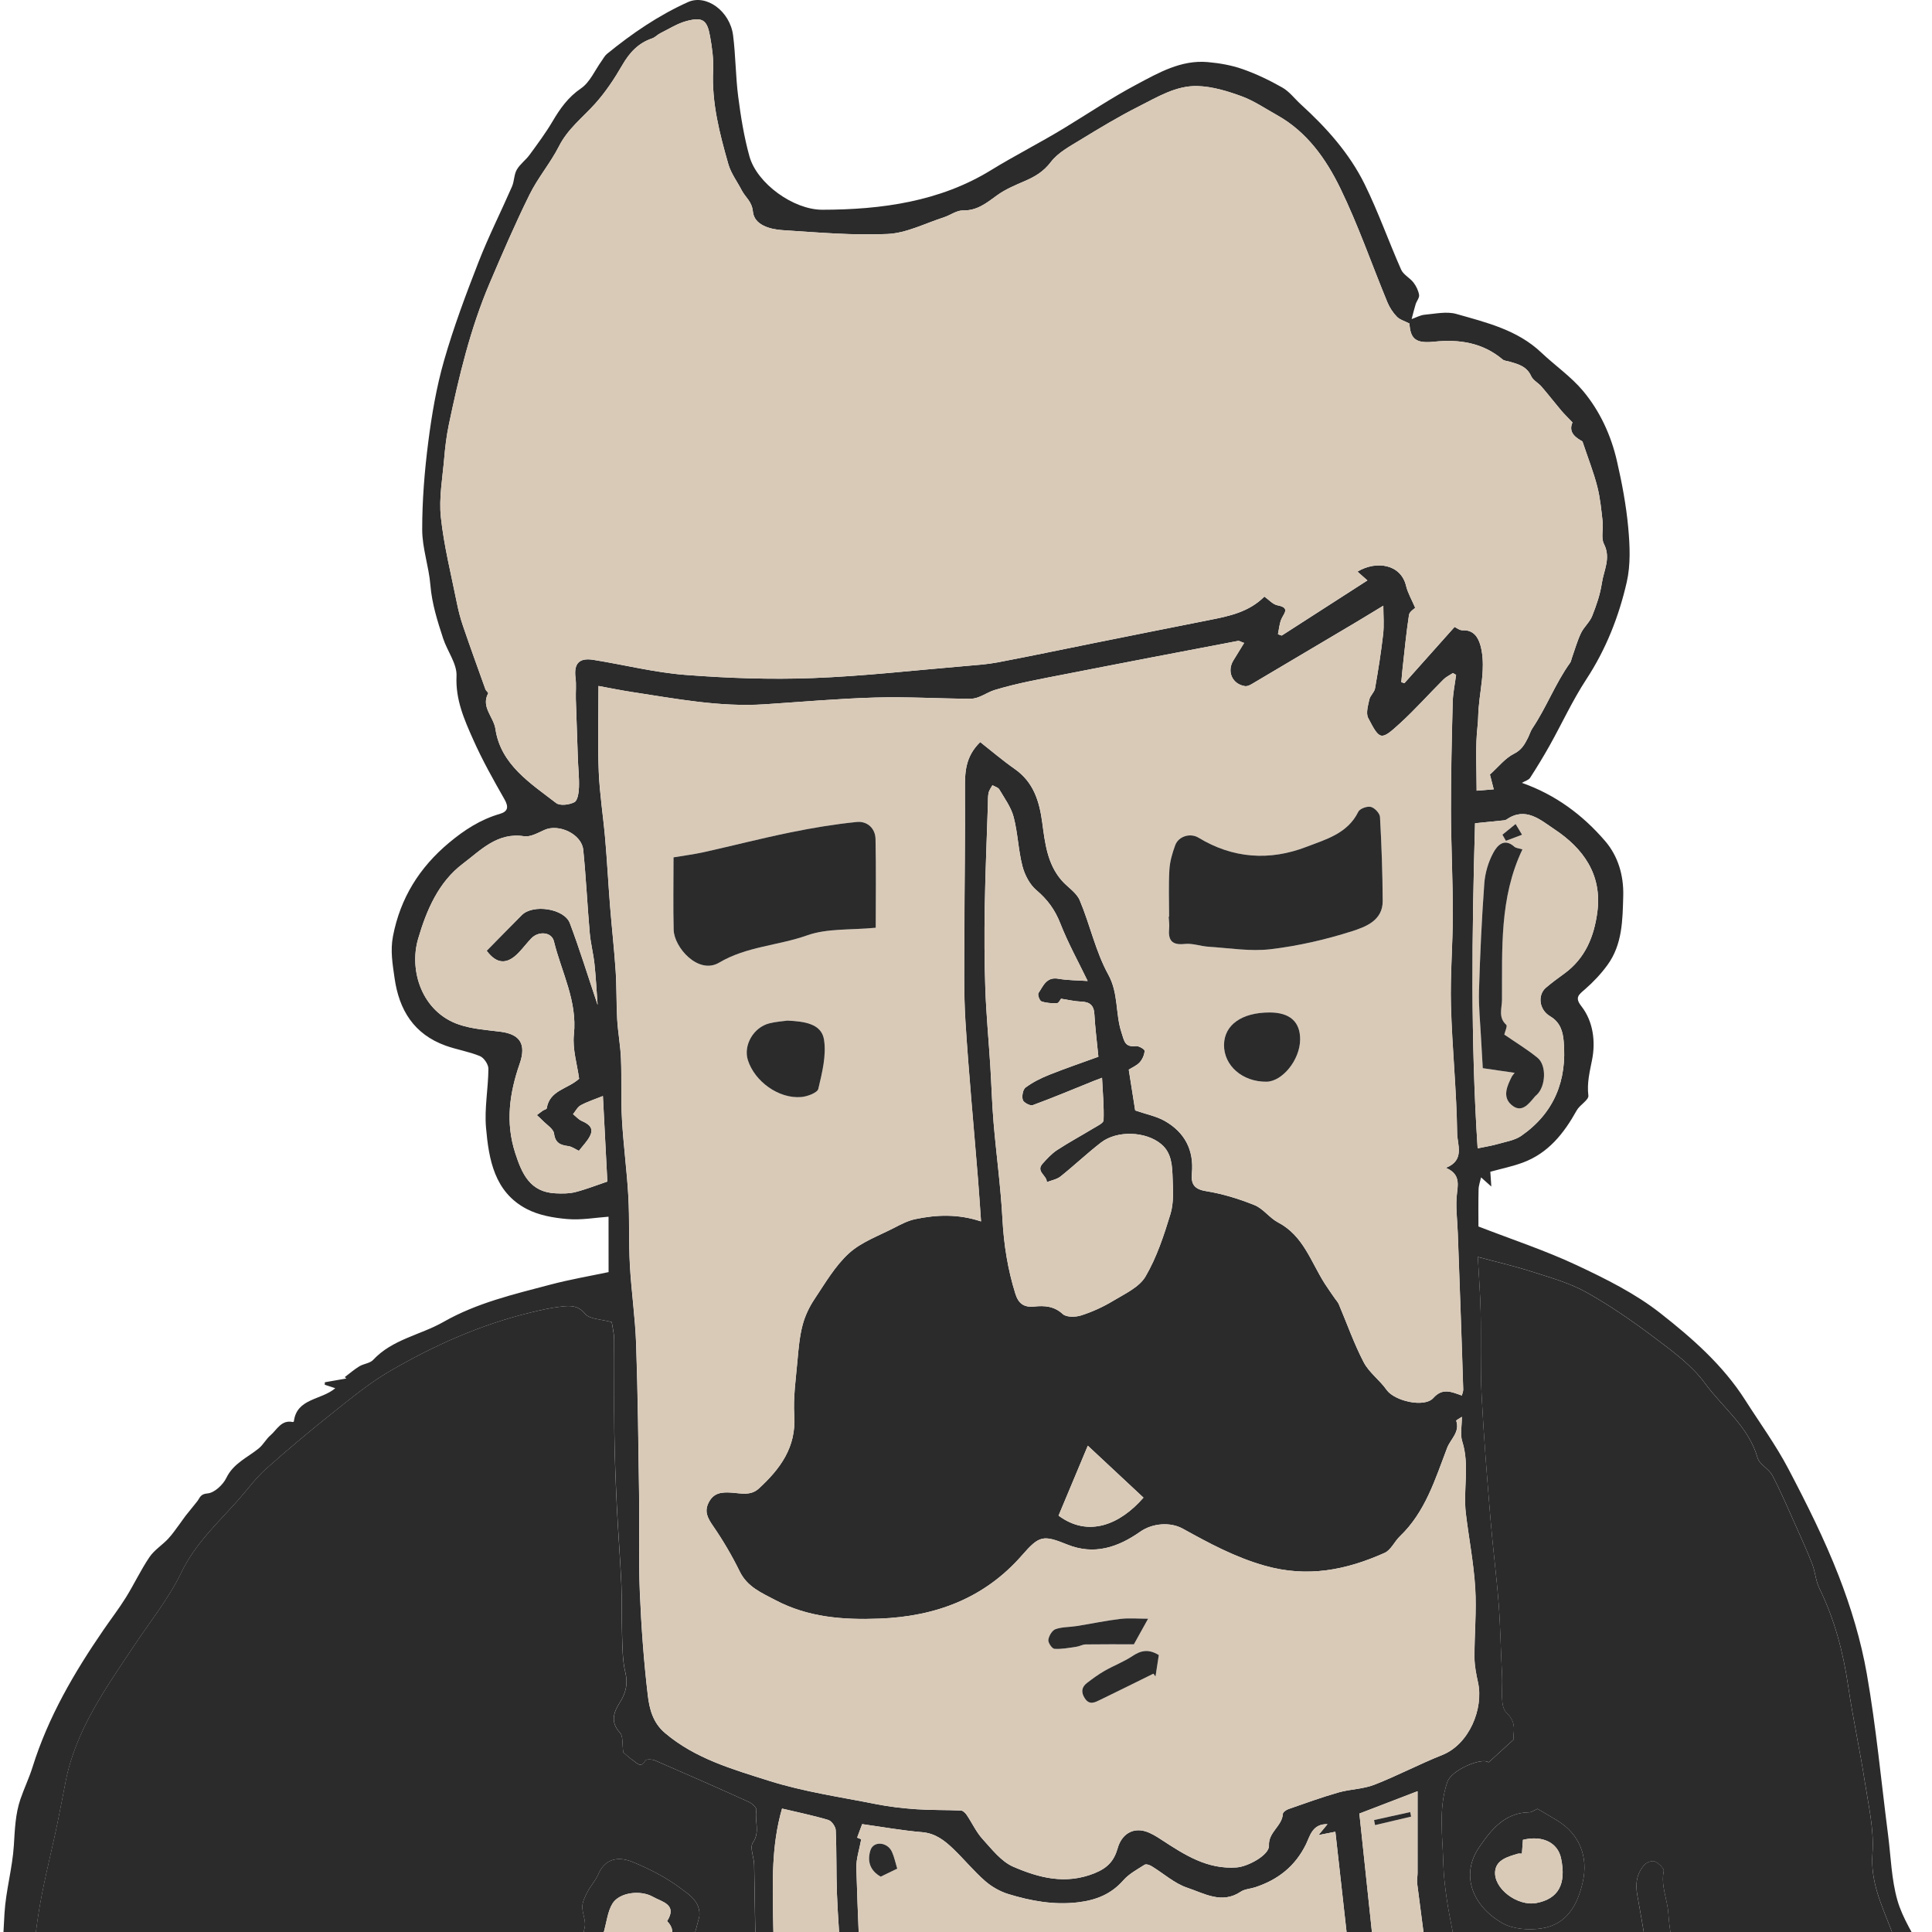 <?xml version="1.0" encoding="UTF-8"?> <svg xmlns="http://www.w3.org/2000/svg" width="166" height="166" viewBox="0 0 166 166" fill="none"> <g clip-path="url(#clip0_60_555)"> <path fill-rule="evenodd" clip-rule="evenodd" d="M52.287 104.541C51.185 104.617 49.949 104.847 48.742 104.743C47.549 104.64 46.271 104.416 45.231 103.865C42.477 102.411 41.998 99.622 41.759 96.888C41.613 95.222 41.953 93.517 41.964 91.829C41.967 91.456 41.584 90.886 41.238 90.743C40.289 90.349 39.244 90.189 38.273 89.838C35.571 88.856 34.289 86.793 33.9 84.029C33.73 82.83 33.528 81.68 33.764 80.447C34.394 77.159 36.044 74.529 38.586 72.407C39.891 71.316 41.288 70.41 42.941 69.932C43.626 69.733 43.733 69.358 43.35 68.686C42.395 67.007 41.443 65.317 40.66 63.553C39.892 61.83 39.129 60.121 39.225 58.084C39.275 57.031 38.431 55.95 38.074 54.855C37.585 53.358 37.11 51.866 36.979 50.265C36.849 48.669 36.276 47.094 36.276 45.509C36.273 43 36.477 40.476 36.796 37.983C37.098 35.625 37.501 33.255 38.155 30.974C38.977 28.11 40.028 25.302 41.113 22.521C41.972 20.318 43.045 18.197 43.992 16.026C44.19 15.571 44.161 15.008 44.401 14.585C44.673 14.107 45.167 13.76 45.498 13.309C46.183 12.371 46.881 11.434 47.47 10.438C48.12 9.334 48.807 8.357 49.918 7.595C50.687 7.071 51.111 6.041 51.691 5.238C51.839 5.032 51.958 4.79 52.148 4.635C54.296 2.881 56.578 1.321 59.113 0.179C60.682 -0.528 62.724 0.952 62.989 3.045C63.211 4.795 63.203 6.578 63.431 8.33C63.653 10.045 63.931 11.772 64.394 13.437C65.042 15.766 68.177 18.023 70.648 18.021C75.736 18.018 80.764 17.316 85.128 14.633C87.199 13.36 89.359 12.271 91.428 11.012C93.496 9.756 95.51 8.398 97.644 7.265C99.543 6.255 101.476 5.133 103.761 5.334C104.772 5.423 105.803 5.601 106.757 5.935C107.942 6.35 109.092 6.903 110.183 7.524C110.786 7.867 111.235 8.479 111.763 8.961C113.958 10.96 115.942 13.164 117.255 15.833C118.426 18.213 119.31 20.734 120.386 23.165C120.581 23.606 121.137 23.872 121.45 24.278C121.683 24.582 121.871 24.969 121.93 25.341C121.968 25.586 121.719 25.866 121.634 26.141C121.505 26.561 121.403 26.991 121.289 27.416C121.662 27.286 122.03 27.076 122.412 27.041C123.32 26.961 124.298 26.738 125.134 26.976C127.717 27.711 130.373 28.344 132.427 30.289C133.607 31.408 134.981 32.353 136.016 33.588C137.47 35.327 138.425 37.405 138.932 39.622C139.365 41.505 139.725 43.421 139.901 45.343C140.042 46.889 140.115 48.523 139.772 50.018C139.096 52.973 137.991 55.785 136.299 58.366C135.12 60.167 134.214 62.143 133.163 64.028C132.63 64.981 132.062 65.914 131.469 66.831C131.343 67.026 131.035 67.103 130.762 67.263C133.663 68.283 136.003 70.037 137.919 72.268C139.017 73.546 139.518 75.205 139.471 76.969C139.415 79.041 139.406 81.134 138.122 82.904C137.566 83.671 136.899 84.38 136.184 85.001C135.659 85.459 135.28 85.696 135.865 86.443C136.919 87.786 137.091 89.546 136.797 91.039C136.59 92.096 136.342 93.038 136.475 94.136C136.521 94.509 135.739 94.93 135.474 95.405C134.379 97.376 133.035 99.08 130.844 99.891C129.937 100.227 128.977 100.422 128.05 100.679C128.077 101.079 128.102 101.436 128.136 101.948C127.732 101.588 127.494 101.375 127.255 101.163C127.18 101.507 127.048 101.852 127.041 102.197C127.013 103.34 127.03 104.487 127.03 105.381C129.923 106.504 132.769 107.44 135.461 108.702C137.966 109.878 140.512 111.142 142.67 112.839C145.39 114.976 148.042 117.298 149.945 120.288C151.198 122.254 152.582 124.152 153.662 126.21C155.234 129.203 156.757 132.245 157.981 135.391C159.038 138.107 159.897 140.954 160.4 143.822C161.203 148.408 161.635 153.06 162.229 157.683C162.468 159.553 162.515 161.476 163.026 163.269C163.476 164.848 164.449 166.28 165.133 167.663C165.169 167.991 165.145 168.278 165.238 168.521C165.607 169.474 166.35 170.354 165.809 171.474C165.699 171.703 165.528 171.998 165.318 172.067C164.21 172.445 163.033 172.547 161.895 172.861C160.402 173.273 158.713 172.916 157.118 173.034C154.778 173.208 152.448 173.511 150.113 173.757C149.059 173.868 148.002 173.965 146.948 174.086C143.641 174.467 140.333 174.839 137.03 175.261C136.539 175.323 136.081 175.642 135.604 175.834C135.421 175.908 135.229 175.99 135.036 176.011C134.102 176.101 133.163 176.147 132.232 176.259C130.323 176.489 128.421 176.781 126.511 176.998C124.144 177.268 121.766 177.459 119.401 177.756C118.907 177.818 118.452 178.195 117.921 178.457C116.343 177.174 114.528 178.071 112.83 178.251C110.401 178.507 108.02 179.174 105.603 179.577C104.044 179.835 102.463 179.972 100.887 180.096C97.478 180.365 94.068 180.628 90.656 180.815C88.811 180.916 86.956 180.806 85.109 180.874C83.139 180.949 81.171 181.121 79.204 181.252C78.326 181.311 77.445 181.345 76.571 181.448C75.713 181.552 74.869 181.763 74.01 181.86C73.451 181.925 72.874 181.838 72.31 181.881C70.198 182.042 68.087 182.225 65.975 182.406C65.646 182.434 65.321 182.52 64.992 182.527C60.75 182.623 56.507 182.743 52.264 182.791C49.067 182.83 45.861 182.911 42.673 182.728C39.469 182.543 36.285 182.024 33.085 181.72C32.093 181.625 31.073 181.837 30.076 181.77C29.507 181.732 28.97 181.323 28.396 181.239C27.015 181.035 25.611 180.978 24.232 180.764C22.235 180.454 20.259 180.03 18.264 179.71C16.947 179.499 15.61 179.426 14.293 179.217C11.674 178.802 9.058 178.35 6.449 177.881C5.454 177.702 4.483 177.392 3.488 177.217C3.115 177.15 2.642 177.187 2.321 177.37C1.132 178.039 -0.022 177.515 0 176.133C0.064 172.221 0.155 168.305 0.386 164.401C0.501 162.443 1.069 160.511 1.191 158.551C1.276 157.199 1.317 155.864 1.758 154.579C2.075 153.652 2.505 152.762 2.797 151.828C4.139 147.533 6.375 143.705 8.902 140.029C9.536 139.105 10.223 138.213 10.815 137.261C11.521 136.124 12.094 134.896 12.844 133.787C13.254 133.181 13.933 132.763 14.445 132.217C14.826 131.812 15.136 131.34 15.473 130.894C15.639 130.676 15.787 130.44 15.957 130.224C16.283 129.811 16.624 129.409 16.947 128.995C17.18 128.695 17.205 128.366 17.831 128.317C18.416 128.273 19.158 127.579 19.446 126.986C20.06 125.721 21.263 125.241 22.235 124.446C22.618 124.134 22.858 123.652 23.233 123.329C23.803 122.84 24.167 121.971 25.161 122.183C25.187 122.188 25.246 122.151 25.249 122.127C25.503 120.123 27.589 120.319 28.808 119.277C28.42 119.149 28.161 119.063 27.902 118.979C27.904 118.908 27.909 118.837 27.913 118.766C28.529 118.659 29.146 118.551 29.763 118.44C29.715 118.403 29.668 118.363 29.621 118.325C30.037 118.012 30.433 117.665 30.877 117.395C31.246 117.171 31.782 117.14 32.055 116.849C33.715 115.065 36.123 114.712 38.109 113.578C40.981 111.943 44.131 111.211 47.257 110.385C48.978 109.928 50.74 109.629 52.29 109.301C52.287 107.815 52.287 106.374 52.287 104.541ZM84.221 63.759C85.184 64.517 86.151 65.346 87.189 66.074C88.806 67.206 89.305 68.852 89.55 70.682C89.784 72.428 89.981 74.211 91.2 75.629C91.71 76.221 92.484 76.678 92.769 77.351C93.656 79.453 94.132 81.759 95.221 83.733C96.112 85.353 95.822 87.073 96.35 88.691C96.601 89.46 96.632 89.99 97.599 89.884C97.845 89.856 98.353 90.157 98.346 90.287C98.328 90.626 98.159 91.016 97.928 91.272C97.668 91.559 97.271 91.721 96.982 91.906C97.182 93.178 97.373 94.39 97.534 95.411C98.506 95.746 99.351 95.907 100.061 96.307C101.787 97.281 102.595 98.813 102.407 100.817C102.322 101.738 102.596 102.18 103.634 102.347C105.049 102.575 106.454 103.008 107.787 103.546C108.538 103.849 109.077 104.648 109.811 105.033C111.989 106.172 112.634 108.432 113.825 110.296C114.103 110.73 114.405 111.148 114.697 111.574C114.81 111.735 114.953 111.883 115.028 112.06C115.735 113.725 116.334 115.446 117.167 117.044C117.63 117.934 118.545 118.576 119.133 119.416C119.809 120.381 122.383 120.976 123.146 120.121C123.953 119.218 124.713 119.596 125.599 119.907C125.642 119.732 125.724 119.56 125.718 119.391C125.652 117.174 125.575 114.957 125.497 112.74C125.417 110.483 125.333 108.227 125.253 105.97C125.214 104.803 125.038 103.614 125.19 102.472C125.312 101.541 125.338 100.828 124.229 100.341C125.885 99.696 125.209 98.331 125.197 97.396C125.152 93.737 124.765 90.081 124.665 86.42C124.592 83.782 124.825 81.139 124.825 78.497C124.825 75.54 124.67 72.584 124.665 69.628C124.66 66.528 124.735 63.43 124.815 60.331C124.836 59.549 125.005 58.769 125.106 57.99C125.014 57.937 124.924 57.884 124.833 57.832C124.56 58.014 124.247 58.157 124.02 58.384C122.771 59.631 121.595 60.955 120.293 62.145C118.646 63.65 118.559 63.627 117.555 61.696C117.342 61.289 117.539 60.626 117.651 60.105C117.723 59.767 118.083 59.488 118.141 59.151C118.412 57.606 118.66 56.052 118.838 54.495C118.929 53.695 118.854 52.876 118.854 52.043C117.937 52.598 117.227 53.037 116.511 53.463C113.52 55.242 110.528 57.017 107.532 58.787C107.366 58.884 107.147 58.982 106.971 58.955C105.867 58.791 105.383 57.679 105.981 56.73C106.277 56.26 106.564 55.783 106.894 55.246C106.62 55.152 106.479 55.045 106.363 55.069C101.411 56.014 96.456 56.955 91.51 57.929C89.478 58.329 87.426 58.69 85.452 59.29C84.77 59.498 84.128 60.044 83.365 60.04C80.649 60.027 77.93 59.856 75.217 59.934C72.04 60.024 68.868 60.309 65.695 60.515C61.832 60.768 58.062 60.034 54.278 59.457C53.356 59.317 52.441 59.126 51.419 58.941C51.419 61.519 51.346 63.916 51.443 66.305C51.523 68.237 51.831 70.158 51.998 72.09C52.163 74.017 52.265 75.951 52.417 77.881C52.565 79.735 52.774 81.584 52.897 83.44C52.988 84.826 52.95 86.22 53.029 87.608C53.094 88.73 53.309 89.842 53.353 90.963C53.422 92.712 53.341 94.468 53.44 96.214C53.564 98.407 53.862 100.592 53.984 102.785C54.095 104.748 54.011 106.721 54.117 108.684C54.241 110.95 54.576 113.207 54.655 115.475C54.804 119.832 54.849 124.192 54.911 128.552C54.95 131.3 54.858 134.054 54.973 136.798C55.097 139.759 55.311 142.722 55.658 145.664C55.794 146.814 56.088 148.008 57.114 148.883C59.726 151.11 62.958 152.022 66.09 153.014C69.061 153.954 72.192 154.4 75.263 155.013C76.406 155.24 77.575 155.371 78.738 155.453C80.011 155.541 81.292 155.506 82.568 155.563C82.737 155.571 82.942 155.774 83.055 155.938C83.52 156.624 83.871 157.408 84.42 158.012C85.221 158.891 86.029 159.947 87.063 160.394C89.263 161.343 91.54 161.954 94.034 160.953C95.197 160.487 95.726 159.861 96.033 158.788C96.371 157.616 97.29 157.033 98.381 157.343C98.887 157.488 99.361 157.792 99.808 158.084C101.776 159.367 103.722 160.64 106.251 160.453C107.238 160.379 109.073 159.374 109.028 158.576C108.966 157.416 110.16 156.908 110.221 155.855C110.23 155.703 110.51 155.507 110.702 155.439C112.128 154.943 113.549 154.427 114.999 154.012C116.005 153.724 117.109 153.726 118.074 153.351C120.051 152.582 121.936 151.58 123.907 150.796C126.244 149.869 127.479 146.796 126.991 144.569C126.834 143.857 126.688 143.124 126.685 142.399C126.676 140.411 126.873 138.416 126.75 136.438C126.619 134.292 126.2 132.165 125.943 130.025C125.699 127.976 126.285 125.894 125.633 123.845C125.441 123.243 125.603 122.529 125.603 121.736C125.374 121.891 125.104 122.03 125.118 122.073C125.454 123.05 124.628 123.65 124.338 124.405C123.308 127.1 122.468 129.908 120.282 131.998C119.813 132.448 119.509 133.183 118.966 133.426C115.67 134.901 112.346 135.573 108.667 134.528C106.11 133.803 103.874 132.59 101.615 131.343C100.536 130.748 98.999 130.881 97.968 131.607C96.076 132.936 94.022 133.653 91.692 132.708C89.627 131.873 89.292 131.935 87.828 133.613C84.581 137.34 80.38 138.889 75.567 139.075C72.472 139.195 69.441 138.975 66.623 137.487C65.436 136.86 64.214 136.361 63.556 135.025C62.892 133.673 62.123 132.36 61.268 131.12C60.791 130.428 60.477 129.857 60.911 129.054C61.341 128.255 62.012 128.199 62.816 128.248C63.617 128.295 64.484 128.553 65.194 127.9C67.027 126.213 68.412 124.363 68.241 121.64C68.142 120.061 68.381 118.455 68.52 116.865C68.608 115.853 68.7 114.827 68.957 113.85C69.162 113.071 69.528 112.297 69.978 111.624C70.894 110.255 71.748 108.771 72.943 107.682C74.013 106.709 75.499 106.184 76.822 105.499C77.402 105.198 78.004 104.882 78.634 104.751C80.466 104.367 82.314 104.292 84.289 104.947C84.196 103.65 84.123 102.494 84.03 101.341C83.664 96.813 83.232 92.287 82.948 87.754C82.79 85.23 82.855 82.691 82.858 80.159C82.863 76.064 82.934 71.969 82.907 67.874C82.907 66.44 82.892 65.06 84.221 63.759ZM128.016 66.549C128.741 65.898 129.318 65.144 130.081 64.765C130.748 64.433 131.005 63.947 131.287 63.388C131.421 63.123 131.501 62.825 131.663 62.583C132.877 60.779 133.635 58.718 134.906 56.949C134.987 56.839 135.006 56.681 135.054 56.547C135.309 55.829 135.514 55.085 135.839 54.399C136.087 53.877 136.589 53.465 136.8 52.933C137.16 52.026 137.49 51.077 137.632 50.116C137.793 49.015 138.434 47.952 137.814 46.74C137.547 46.216 137.772 45.459 137.7 44.816C137.586 43.803 137.492 42.777 137.238 41.796C136.925 40.58 136.46 39.403 135.967 37.93C135.527 37.668 134.697 37.234 135.11 36.297C134.71 35.874 134.407 35.587 134.139 35.268C133.569 34.593 133.029 33.892 132.453 33.224C132.176 32.9 131.721 32.681 131.56 32.319C131.185 31.479 130.45 31.292 129.7 31.073C129.5 31.014 129.252 31.008 129.106 30.886C127.389 29.438 125.37 29.137 123.234 29.36C121.683 29.52 121.183 29.166 121.102 27.798C120.691 27.585 120.277 27.476 120.021 27.214C119.68 26.862 119.392 26.421 119.205 25.966C117.853 22.696 116.699 19.332 115.151 16.157C113.93 13.654 112.293 11.329 109.735 9.899C108.726 9.337 107.753 8.667 106.68 8.273C105.468 7.83 104.168 7.433 102.896 7.396C101.045 7.341 99.426 8.352 97.82 9.161C96.101 10.028 94.445 11.03 92.802 12.035C91.904 12.582 90.901 13.12 90.288 13.926C89.657 14.757 88.911 15.189 88.023 15.571C87.211 15.92 86.373 16.272 85.667 16.786C84.768 17.438 83.962 18.108 82.737 18.083C82.193 18.072 81.65 18.498 81.09 18.678C79.487 19.193 77.893 20.03 76.267 20.105C73.26 20.243 70.232 19.968 67.218 19.775C66.136 19.705 64.803 19.326 64.692 18.187C64.605 17.295 64.043 16.959 63.733 16.358C63.346 15.605 62.808 14.898 62.58 14.103C61.832 11.479 61.14 8.84 61.274 6.054C61.321 5.07 61.18 4.062 61.003 3.088C60.753 1.721 60.372 1.452 59.022 1.801C58.222 2.007 57.49 2.483 56.737 2.855C56.491 2.976 56.291 3.21 56.039 3.297C54.846 3.697 54.091 4.518 53.468 5.595C52.792 6.766 52.029 7.917 51.129 8.918C50.061 10.103 48.789 11.07 48.033 12.559C47.303 14.001 46.218 15.266 45.504 16.715C44.268 19.215 43.16 21.784 42.066 24.35C40.407 28.248 39.433 32.351 38.567 36.48C38.366 37.439 38.248 38.422 38.165 39.4C38.022 41.083 37.705 42.795 37.882 44.448C38.146 46.923 38.766 49.362 39.256 51.81C39.39 52.485 39.566 53.155 39.789 53.806C40.409 55.62 41.06 57.42 41.708 59.224C41.755 59.357 41.975 59.516 41.944 59.574C41.312 60.748 42.414 61.596 42.568 62.633C43.02 65.69 45.555 67.282 47.783 68.999C48.116 69.256 48.923 69.153 49.359 68.922C49.638 68.775 49.728 68.099 49.746 67.654C49.777 66.846 49.682 66.034 49.653 65.224C49.589 63.504 49.53 61.785 49.477 60.065C49.459 59.457 49.527 58.842 49.45 58.242C49.294 57.023 49.75 56.499 50.985 56.697C53.621 57.119 56.235 57.782 58.886 57.989C62.515 58.269 66.177 58.399 69.814 58.263C74.206 58.099 78.585 57.593 82.971 57.225C83.889 57.147 84.814 57.085 85.717 56.914C88.482 56.389 91.237 55.809 93.996 55.255C97.287 54.595 100.58 53.933 103.874 53.283C105.591 52.945 107.299 52.601 108.637 51.261C109.021 51.527 109.363 51.937 109.768 52.012C110.913 52.228 110.271 52.737 110.076 53.245C109.926 53.639 109.89 54.079 109.805 54.496C109.912 54.535 110.02 54.573 110.128 54.61C112.575 53.035 115.024 51.459 117.49 49.872C117.174 49.593 116.916 49.365 116.634 49.115C118.277 48.135 120.362 48.48 120.809 50.33C120.961 50.959 121.305 51.54 121.596 52.225C121.507 52.321 121.106 52.551 121.063 52.836C120.83 54.356 120.685 55.89 120.514 57.419C120.47 57.817 120.439 58.216 120.402 58.614C120.491 58.644 120.581 58.672 120.669 58.701C122.139 57.054 123.608 55.406 124.979 53.869C125.15 53.944 125.413 54.167 125.665 54.156C126.613 54.111 127.007 54.759 127.203 55.46C127.397 56.152 127.432 56.916 127.395 57.64C127.339 58.718 127.132 59.786 127.045 60.864C127.005 61.357 127.014 61.848 126.958 62.341C126.75 64.165 126.875 66.028 126.875 67.939C127.253 67.908 127.751 67.868 128.344 67.821C128.207 67.291 128.105 66.899 128.016 66.549ZM53.553 150.561C53.447 149.823 53.55 149.177 53.276 148.882C52.419 147.961 52.731 147.116 53.263 146.275C53.781 145.454 53.971 144.677 53.731 143.682C53.486 142.666 53.492 141.58 53.455 140.523C53.403 139.047 53.455 137.567 53.39 136.093C53.291 133.859 53.109 131.629 53.002 129.396C52.901 127.314 52.817 125.231 52.789 123.147C52.754 120.467 52.795 117.783 52.771 115.103C52.767 114.541 52.619 113.98 52.563 113.596C51.664 113.344 50.674 113.363 50.28 112.888C49.647 112.122 48.966 112.185 48.242 112.262C47.34 112.358 46.445 112.567 45.56 112.781C41.271 113.821 37.278 115.609 33.488 117.816C31.794 118.802 30.253 120.065 28.712 121.292C26.712 122.883 24.744 124.523 22.839 126.226C21.955 127.015 21.252 128.004 20.458 128.897C18.709 130.86 16.783 132.623 15.591 135.095C14.512 137.334 12.909 139.319 11.52 141.406C9.086 145.062 6.508 148.64 5.64 153.084C5.399 154.315 5.168 155.545 4.912 156.773C4.34 159.517 3.612 162.24 3.221 165.009C2.923 167.118 2.663 169.303 3.5 171.4C3.798 172.148 3.805 172.869 3.29 173.551C3.095 173.809 2.965 174.114 2.803 174.402C6.796 176.724 11.241 176.935 15.511 177.738C19.945 178.572 24.424 179.159 28.947 179.862C29.023 178.17 29.125 176.74 29.144 175.307C29.159 174.125 29.04 172.941 29.048 171.76C29.053 171.046 29.082 170.296 29.313 169.636C29.414 169.344 30.028 169.137 30.437 169.083C30.653 169.053 31.131 169.422 31.14 169.626C31.224 171.562 31.242 173.499 31.261 175.438C31.276 176.987 31.264 178.538 31.264 180.307C35.891 180.561 40.438 180.811 44.794 181.048C45.135 181.246 45.408 181.543 45.681 181.543C48.389 181.541 51.096 181.497 53.804 181.45C54.684 181.435 55.564 181.389 56.443 181.341C57.322 181.29 58.215 181.084 59.072 181.183C60.606 181.358 61.984 181.178 63.237 180.216C63.755 179.817 64.352 179.525 64.973 179.149C64.973 176.756 64.993 174.136 64.969 171.514C64.933 167.753 64.871 163.991 64.802 160.23C64.79 159.582 64.405 158.737 64.689 158.328C65.342 157.387 64.815 156.447 64.995 155.534C65.032 155.342 64.632 154.955 64.356 154.83C61.676 153.613 58.98 152.427 56.28 151.259C56.036 151.155 55.517 151.141 55.455 151.258C55.081 151.968 54.734 151.481 54.42 151.271C54.052 151.028 53.738 150.716 53.553 150.561ZM164.015 169.84C163.464 168.383 162.965 167.039 162.45 165.701C161.649 163.625 160.706 161.662 160.886 159.255C161.038 157.234 160.549 155.15 160.233 153.112C159.807 150.361 159.206 147.636 158.802 144.882C158.372 141.951 157.63 139.136 156.322 136.467C156.009 135.827 155.972 135.058 155.711 134.385C155.27 133.247 154.763 132.133 154.263 131.018C153.623 129.591 153.009 128.148 152.282 126.765C151.983 126.193 151.177 125.832 151.015 125.258C150.247 122.577 148.02 120.943 146.482 118.837C145.372 117.319 143.748 116.13 142.216 114.975C140.323 113.546 138.357 112.179 136.289 111.025C134.852 110.224 133.209 109.771 131.625 109.261C130.127 108.78 128.586 108.427 126.977 107.994C127.07 109.726 127.188 111.196 127.219 112.669C127.271 115.084 127.182 117.502 127.305 119.912C127.487 123.461 127.777 127.008 128.068 130.55C128.267 132.987 128.588 135.414 128.772 137.85C128.927 139.89 128.949 141.94 129.063 143.983C129.125 145.081 128.852 146.607 129.452 147.172C130.415 148.079 129.959 148.913 130.062 149.453C129.24 150.204 128.586 150.8 127.904 151.422C127.332 150.972 124.713 152.061 124.356 153.112C123.575 155.41 123.955 157.77 124.012 160.108C124.039 161.191 124.177 162.279 124.337 163.353C124.583 165.015 125.032 166.658 125.138 168.326C125.255 170.134 125.096 171.962 125.022 173.781C124.989 174.612 125.239 174.993 126.118 174.693C126.323 174.622 126.549 174.604 126.768 174.585C128.292 174.451 129.819 174.342 131.342 174.187C132.717 174.046 134.088 173.855 135.463 173.692C135.755 173.658 136.056 173.688 136.342 173.63C137.972 173.294 139.588 172.875 141.229 172.624C142.05 172.498 142.296 172.23 142.154 171.43C141.65 168.575 141.213 165.709 140.684 162.857C140.496 161.837 140.624 160.949 141.315 160.201C141.502 159.997 141.979 159.838 142.194 159.938C142.521 160.09 142.999 160.54 142.951 160.766C142.687 162.02 143.263 163.175 143.346 164.381C143.515 166.909 144.215 169.399 144.686 171.85C151.239 171.173 157.494 170.519 164.015 169.84ZM114.06 156.735C112.751 156.695 112.553 157.77 112.216 158.456C111.282 160.363 109.802 161.511 107.851 162.156C107.437 162.292 106.95 162.307 106.605 162.539C104.981 163.628 103.471 162.685 102.025 162.203C100.915 161.836 99.975 160.97 98.946 160.345C98.776 160.243 98.474 160.14 98.348 160.22C97.711 160.627 97.007 161.002 96.518 161.559C95.464 162.76 94.167 163.268 92.62 163.451C90.561 163.696 88.591 163.337 86.656 162.747C85.933 162.527 85.211 162.116 84.64 161.619C83.676 160.776 82.855 159.77 81.93 158.88C81.173 158.151 80.382 157.519 79.222 157.423C77.52 157.28 75.831 156.976 74.078 156.731C73.957 157.06 73.805 157.463 73.647 157.891C73.84 157.969 74.029 158.046 73.997 158.032C73.839 158.915 73.557 159.714 73.579 160.503C73.691 164.491 73.894 168.476 74.04 172.464C74.094 173.948 74.103 175.434 74.088 176.919C74.078 178.033 74.586 178.734 75.653 178.868C76.345 178.955 77.049 179.043 77.743 179.012C79.647 178.924 81.545 178.716 83.449 178.659C86.302 178.572 89.159 178.606 92.012 178.526C93.504 178.486 94.991 178.271 96.483 178.216C97.752 178.17 99.039 178.361 100.298 178.232C102.778 177.981 105.244 177.598 107.71 177.237C110.668 176.806 113.623 176.342 116.799 175.857C116.108 169.675 115.427 163.569 114.736 157.386C114.123 157.507 113.807 157.569 113.286 157.672C113.62 157.268 113.809 157.041 114.06 156.735ZM93.453 84.288C92.662 82.651 91.769 81.037 91.1 79.334C90.642 78.169 89.999 77.287 89.047 76.484C88.469 75.995 88.042 75.168 87.847 74.416C87.49 73.039 87.454 71.576 87.093 70.201C86.873 69.359 86.314 68.599 85.862 67.83C85.759 67.654 85.472 67.585 85.27 67.467C85.156 67.683 84.988 67.888 84.939 68.118C84.873 68.438 84.892 68.778 84.88 69.11C84.787 72.056 84.659 75.002 84.61 77.948C84.572 80.288 84.578 82.631 84.66 84.969C84.739 87.171 84.948 89.369 85.087 91.569C85.189 93.203 85.232 94.843 85.37 96.472C85.605 99.234 85.984 101.985 86.132 104.749C86.249 106.944 86.587 109.072 87.242 111.162C87.497 111.976 87.952 112.355 88.862 112.26C89.726 112.169 90.561 112.212 91.313 112.905C91.626 113.193 92.415 113.177 92.898 113.021C93.85 112.714 94.784 112.291 95.639 111.773C96.639 111.168 97.882 110.604 98.425 109.676C99.389 108.027 100.006 106.147 100.568 104.302C100.858 103.35 100.788 102.267 100.753 101.248C100.716 100.196 100.686 99.074 99.782 98.313C98.458 97.195 95.978 97.106 94.601 98.168C93.407 99.091 92.307 100.137 91.127 101.08C90.805 101.337 90.34 101.414 89.941 101.572C89.972 101.005 88.97 100.658 89.578 99.984C89.959 99.561 90.356 99.123 90.826 98.815C91.829 98.158 92.889 97.588 93.916 96.964C94.25 96.76 94.809 96.506 94.819 96.26C94.864 95.095 94.752 93.926 94.688 92.604C94.219 92.782 94.089 92.83 93.96 92.881C92.222 93.584 90.492 94.311 88.733 94.957C88.516 95.038 87.948 94.737 87.88 94.509C87.784 94.193 87.881 93.618 88.114 93.444C88.725 92.99 89.429 92.636 90.139 92.353C91.544 91.792 92.979 91.305 94.374 90.796C94.25 89.521 94.099 88.335 94.03 87.146C93.987 86.383 93.646 86.085 92.905 86.061C92.353 86.043 91.806 85.907 91.165 85.811C91.106 85.881 90.97 86.185 90.821 86.192C90.372 86.215 89.899 86.183 89.48 86.039C89.32 85.984 89.134 85.456 89.226 85.325C89.634 84.725 89.9 83.91 90.941 84.095C91.738 84.235 92.56 84.226 93.453 84.288ZM51.348 86.343C51.248 85.004 51.195 83.899 51.075 82.801C50.978 81.916 50.748 81.047 50.671 80.162C50.463 77.784 50.352 75.396 50.113 73.019C49.977 71.672 48.019 70.747 46.776 71.312C46.218 71.564 45.572 71.936 45.028 71.852C42.73 71.492 41.285 73.07 39.77 74.212C37.677 75.788 36.645 78.204 35.925 80.671C35.126 83.4 36.255 86.954 39.438 88.033C40.558 88.415 41.787 88.496 42.975 88.644C44.684 88.856 45.239 89.708 44.651 91.402C43.775 93.919 43.421 96.438 44.264 99.055C44.838 100.837 45.529 102.434 47.735 102.534C48.304 102.559 48.898 102.565 49.441 102.426C50.374 102.187 51.276 101.827 52.184 101.521C52.055 99.039 51.925 96.54 51.803 94.173C51.129 94.447 50.485 94.651 49.901 94.965C49.623 95.114 49.455 95.469 49.236 95.73C49.484 95.929 49.704 96.19 49.986 96.314C50.578 96.576 51.047 96.902 50.695 97.601C50.46 98.065 50.07 98.45 49.741 98.882C49.422 98.732 49.142 98.521 48.838 98.478C48.169 98.385 47.718 98.236 47.605 97.402C47.551 96.989 46.968 96.642 46.617 96.273C46.462 96.111 46.29 95.966 46.127 95.812C46.299 95.683 46.469 95.548 46.646 95.427C46.754 95.352 46.963 95.311 46.977 95.231C47.216 93.672 48.771 93.585 49.759 92.688C49.599 91.478 49.176 90.154 49.31 88.89C49.617 85.996 48.24 83.525 47.594 80.879C47.396 80.066 46.274 79.986 45.662 80.615C45.279 81.009 44.95 81.453 44.571 81.85C43.553 82.911 42.667 82.836 41.814 81.688C42.826 80.662 43.827 79.636 44.837 78.624C45.794 77.663 48.487 78.058 48.963 79.323C49.8 81.54 50.497 83.81 51.348 86.343ZM126.961 98.668C127.674 98.516 128.199 98.44 128.704 98.292C129.386 98.093 130.149 97.981 130.711 97.59C133.536 95.631 134.651 92.831 134.354 89.47C134.282 88.659 134.081 87.845 133.187 87.319C132.214 86.744 132.109 85.475 132.825 84.867C133.325 84.442 133.857 84.048 134.39 83.664C136.215 82.347 136.978 80.448 137.25 78.324C137.657 75.132 136.026 72.887 133.55 71.247C132.376 70.471 131.086 69.265 129.435 70.419C129.377 70.459 129.296 70.475 129.224 70.484C128.428 70.567 127.63 70.645 126.737 70.735C126.468 80.194 126.356 89.454 126.961 98.668ZM67.194 155.395C66.264 158.615 66.388 161.749 66.428 164.871C66.458 167.093 66.561 169.315 66.624 171.537C66.689 173.751 66.787 175.965 66.787 178.179C66.787 179.05 67.212 179.046 67.861 179.043C68.974 179.037 70.088 179.141 71.203 179.168C71.438 179.174 71.845 179.097 71.885 178.97C72.161 178.082 72.443 177.178 72.558 176.26C72.654 175.503 72.524 174.718 72.491 173.946C72.416 172.182 72.354 170.416 72.26 168.652C72.156 166.689 71.988 164.729 71.914 162.764C71.845 160.93 71.889 159.089 71.808 157.255C71.795 156.942 71.454 156.462 71.169 156.376C69.917 155.997 68.63 155.737 67.194 155.395ZM123.146 175.108C122.372 174.393 122.837 173.728 122.938 172.996C123.082 171.94 122.907 170.827 122.78 169.75C122.467 167.102 122.096 164.462 121.764 161.817C121.729 161.532 121.798 161.234 121.8 160.942C121.803 158.639 121.801 156.338 121.801 153.903C119.89 154.636 118.256 155.265 116.801 155.823C117.509 162.518 118.203 169.08 118.897 175.64C120.281 175.468 121.637 175.297 123.146 175.108ZM90.953 130.224C93.516 132.13 96.239 130.99 98.248 128.679C96.656 127.193 95.058 125.702 93.466 124.217C92.638 126.195 91.816 128.159 90.953 130.224Z" fill="#2B2B2B"></path> <path fill-rule="evenodd" clip-rule="evenodd" d="M84.22 63.76C82.891 65.06 82.906 66.438 82.915 67.871C82.942 71.966 82.871 76.061 82.866 80.156C82.863 82.689 82.798 85.227 82.956 87.751C83.24 92.284 83.674 96.81 84.038 101.339C84.131 102.491 84.204 103.647 84.296 104.944C82.32 104.29 80.474 104.364 78.642 104.748C78.013 104.879 77.41 105.195 76.83 105.496C75.507 106.183 74.021 106.707 72.951 107.679C71.754 108.768 70.901 110.252 69.986 111.621C69.535 112.295 69.169 113.066 68.964 113.847C68.707 114.824 68.616 115.85 68.528 116.863C68.389 118.452 68.15 120.058 68.249 121.637C68.42 124.36 67.035 126.211 65.202 127.897C64.492 128.551 63.624 128.294 62.824 128.245C62.02 128.196 61.349 128.252 60.919 129.051C60.486 129.854 60.799 130.426 61.276 131.117C62.131 132.357 62.9 133.669 63.564 135.023C64.222 136.358 65.443 136.857 66.631 137.484C69.448 138.972 72.48 139.192 75.575 139.073C80.388 138.887 84.587 137.335 87.836 133.61C89.3 131.93 89.633 131.868 91.7 132.705C94.032 133.65 96.085 132.933 97.975 131.604C99.007 130.88 100.544 130.745 101.623 131.34C103.882 132.589 106.118 133.8 108.675 134.525C112.354 135.57 115.678 134.899 118.974 133.423C119.515 133.181 119.82 132.446 120.29 131.995C122.476 129.907 123.316 127.098 124.346 124.402C124.636 123.647 125.462 123.047 125.126 122.07C125.112 122.028 125.382 121.89 125.611 121.733C125.611 122.526 125.449 123.24 125.641 123.842C126.294 125.891 125.707 127.973 125.951 130.022C126.206 132.162 126.627 134.289 126.758 136.435C126.879 138.413 126.684 140.408 126.693 142.396C126.696 143.12 126.842 143.853 126.999 144.566C127.487 146.793 126.253 149.866 123.915 150.793C121.943 151.575 120.059 152.579 118.082 153.348C117.119 153.723 116.015 153.721 115.006 154.009C113.557 154.424 112.136 154.94 110.71 155.436C110.518 155.504 110.238 155.702 110.229 155.853C110.168 156.905 108.974 157.413 109.036 158.573C109.079 159.371 107.246 160.378 106.259 160.45C103.732 160.638 101.783 159.365 99.816 158.081C99.367 157.789 98.894 157.485 98.389 157.34C97.298 157.03 96.379 157.615 96.041 158.785C95.734 159.858 95.205 160.483 94.042 160.95C91.548 161.951 89.27 161.34 87.071 160.391C86.037 159.944 85.228 158.887 84.428 158.009C83.877 157.405 83.528 156.622 83.063 155.935C82.95 155.771 82.745 155.568 82.576 155.56C81.3 155.503 80.019 155.537 78.745 155.45C77.582 155.368 76.413 155.239 75.271 155.01C72.2 154.399 69.069 153.952 66.098 153.011C62.966 152.02 59.732 151.107 57.121 148.88C56.096 148.005 55.8 146.812 55.666 145.661C55.319 142.72 55.105 139.756 54.981 136.795C54.866 134.051 54.959 131.297 54.919 128.549C54.859 124.189 54.812 119.829 54.662 115.472C54.584 113.205 54.249 110.947 54.125 108.681C54.017 106.718 54.102 104.745 53.992 102.782C53.87 100.589 53.573 98.404 53.448 96.211C53.349 94.465 53.43 92.709 53.361 90.96C53.316 89.838 53.102 88.725 53.037 87.605C52.958 86.218 52.996 84.823 52.905 83.437C52.784 81.582 52.572 79.732 52.425 77.878C52.271 75.948 52.171 74.014 52.006 72.087C51.839 70.155 51.531 68.235 51.451 66.303C51.353 63.913 51.427 61.516 51.427 58.938C52.449 59.124 53.365 59.314 54.286 59.454C58.07 60.031 61.84 60.765 65.703 60.513C68.876 60.306 72.048 60.021 75.225 59.931C77.938 59.853 80.657 60.024 83.373 60.037C84.137 60.042 84.778 59.495 85.46 59.287C87.434 58.687 89.486 58.327 91.518 57.927C96.464 56.954 101.417 56.011 106.371 55.066C106.487 55.043 106.628 55.149 106.902 55.243C106.571 55.781 106.285 56.257 105.988 56.727C105.392 57.676 105.875 58.787 106.979 58.952C107.154 58.979 107.374 58.882 107.54 58.784C110.536 57.014 113.529 55.239 116.519 53.46C117.235 53.034 117.945 52.596 118.862 52.041C118.862 52.873 118.937 53.692 118.845 54.492C118.668 56.051 118.42 57.603 118.149 59.149C118.091 59.485 117.73 59.764 117.659 60.102C117.547 60.625 117.349 61.286 117.563 61.693C118.566 63.624 118.654 63.646 120.301 62.142C121.602 60.952 122.779 59.628 124.027 58.381C124.255 58.154 124.568 58.011 124.841 57.829C124.932 57.881 125.022 57.934 125.114 57.987C125.013 58.766 124.842 59.546 124.823 60.328C124.743 63.427 124.667 66.525 124.672 69.625C124.677 72.581 124.832 75.538 124.833 78.494C124.833 81.136 124.599 83.779 124.672 86.417C124.773 90.077 125.159 93.733 125.205 97.393C125.217 98.328 125.892 99.694 124.237 100.338C125.345 100.825 125.319 101.538 125.198 102.469C125.047 103.612 125.221 104.8 125.261 105.967C125.34 108.224 125.425 110.481 125.505 112.737C125.583 114.954 125.66 117.171 125.726 119.388C125.731 119.556 125.649 119.727 125.607 119.904C124.721 119.592 123.962 119.214 123.154 120.118C122.389 120.973 119.817 120.38 119.141 119.413C118.553 118.573 117.637 117.93 117.175 117.041C116.342 115.443 115.743 113.722 115.036 112.057C114.961 111.88 114.818 111.732 114.705 111.571C114.413 111.145 114.111 110.727 113.833 110.293C112.642 108.428 111.997 106.169 109.819 105.03C109.085 104.645 108.545 103.846 107.795 103.544C106.462 103.006 105.057 102.574 103.642 102.344C102.604 102.177 102.33 101.736 102.415 100.815C102.603 98.812 101.797 97.278 100.068 96.304C99.357 95.904 98.513 95.742 97.542 95.408C97.381 94.387 97.19 93.175 96.99 91.903C97.279 91.718 97.676 91.558 97.936 91.27C98.167 91.013 98.336 90.623 98.353 90.284C98.359 90.154 97.852 89.854 97.606 89.881C96.64 89.987 96.609 89.459 96.358 88.688C95.829 87.069 96.122 85.348 95.229 83.731C94.139 81.756 93.664 79.45 92.777 77.349C92.492 76.675 91.716 76.218 91.208 75.626C89.988 74.208 89.791 72.425 89.558 70.679C89.313 68.849 88.814 67.203 87.197 66.071C86.15 65.348 85.183 64.517 84.22 63.76ZM100.452 78.763C100.439 78.763 100.426 78.763 100.414 78.763C100.43 79.095 100.488 79.43 100.455 79.757C100.356 80.761 100.66 81.232 101.788 81.106C102.456 81.031 103.158 81.304 103.848 81.347C105.63 81.458 107.441 81.765 109.188 81.556C111.547 81.278 113.904 80.734 116.167 80.011C117.322 79.641 118.811 79.1 118.803 77.413C118.791 75.008 118.705 72.599 118.571 70.198C118.553 69.877 118.109 69.411 117.786 69.331C117.467 69.251 116.838 69.479 116.707 69.747C115.787 71.628 113.901 72.128 112.238 72.767C109.088 73.978 105.938 73.772 102.98 71.978C102.273 71.548 101.262 71.845 100.976 72.621C100.728 73.296 100.517 74.016 100.476 74.727C100.398 76.067 100.452 77.415 100.452 78.763ZM57.87 73.666C57.87 75.951 57.83 77.924 57.882 79.895C57.923 81.409 60.004 83.77 61.793 82.711C64.138 81.32 66.867 81.251 69.363 80.364C71.081 79.756 73.075 79.921 75.245 79.713C75.245 77.295 75.281 74.69 75.225 72.087C75.205 71.148 74.49 70.537 73.617 70.626C71.705 70.819 69.798 71.138 67.913 71.522C65.427 72.031 62.965 72.662 60.486 73.216C59.653 73.403 58.803 73.508 57.87 73.666ZM67.657 87.692C67.264 87.748 66.669 87.782 66.103 87.925C64.733 88.272 63.853 89.823 64.262 91.093C64.852 92.929 66.91 94.413 68.829 94.26C69.36 94.219 70.232 93.895 70.313 93.553C70.639 92.168 71.019 90.678 70.8 89.319C70.581 87.955 69.118 87.76 67.657 87.692ZM109.083 86.992C106.694 86.994 105.193 88.059 105.171 89.769C105.146 91.558 106.751 92.958 108.809 92.942C110.186 92.93 111.689 91.064 111.709 89.339C111.727 87.797 110.825 86.991 109.083 86.992ZM98.646 139.083C97.794 139.083 97.01 139.009 96.246 139.101C94.996 139.25 93.762 139.514 92.517 139.712C91.906 139.809 91.257 139.78 90.689 139.982C90.4 140.085 90.121 140.56 90.078 140.898C90.045 141.142 90.394 141.657 90.597 141.67C91.219 141.712 91.853 141.583 92.479 141.493C92.751 141.456 93.013 141.295 93.282 141.291C94.748 141.27 96.215 141.282 97.427 141.282C97.877 140.469 98.212 139.867 98.646 139.083ZM99.567 142.203C98.674 141.655 98.015 141.813 97.301 142.289C96.553 142.786 95.694 143.112 94.91 143.558C94.38 143.861 93.883 144.227 93.397 144.599C92.918 144.965 92.875 145.415 93.211 145.927C93.614 146.538 94.082 146.268 94.537 146.048C96.063 145.305 97.581 144.551 99.103 143.803C99.162 143.884 99.221 143.965 99.282 144.047C99.376 143.435 99.471 142.824 99.567 142.203Z" fill="#D9CAB8"></path> <path fill-rule="evenodd" clip-rule="evenodd" d="M128.016 66.549C128.106 66.899 128.207 67.292 128.343 67.817C127.749 67.865 127.252 67.906 126.874 67.935C126.874 66.024 126.749 64.161 126.957 62.337C127.013 61.844 127.004 61.353 127.044 60.86C127.132 59.782 127.339 58.715 127.394 57.636C127.43 56.913 127.394 56.148 127.202 55.456C127.005 54.755 126.611 54.107 125.664 54.152C125.411 54.163 125.147 53.939 124.977 53.865C123.606 55.402 122.138 57.05 120.668 58.697C120.579 58.668 120.489 58.64 120.401 58.61C120.437 58.212 120.468 57.813 120.513 57.415C120.684 55.886 120.829 54.352 121.062 52.832C121.105 52.547 121.506 52.317 121.595 52.221C121.304 51.536 120.96 50.955 120.808 50.326C120.361 48.477 118.275 48.131 116.632 49.111C116.914 49.361 117.173 49.588 117.489 49.868C115.022 51.455 112.574 53.031 110.127 54.606C110.019 54.569 109.911 54.531 109.803 54.492C109.89 54.075 109.924 53.635 110.075 53.241C110.27 52.733 110.912 52.225 109.766 52.008C109.362 51.933 109.02 51.523 108.636 51.257C107.299 52.597 105.589 52.941 103.873 53.279C100.579 53.929 97.287 54.591 93.994 55.251C91.234 55.805 88.48 56.385 85.716 56.91C84.814 57.081 83.887 57.143 82.969 57.221C78.584 57.589 74.205 58.095 69.813 58.259C66.177 58.396 62.514 58.267 58.885 57.985C56.234 57.778 53.62 57.115 50.984 56.693C49.749 56.495 49.292 57.019 49.449 58.238C49.526 58.838 49.456 59.453 49.475 60.061C49.529 61.781 49.588 63.5 49.651 65.22C49.682 66.031 49.775 66.843 49.744 67.65C49.728 68.096 49.638 68.772 49.357 68.918C48.922 69.147 48.115 69.252 47.781 68.995C45.555 67.28 43.018 65.688 42.567 62.629C42.413 61.592 41.311 60.745 41.942 59.57C41.973 59.512 41.755 59.353 41.706 59.22C41.058 57.416 40.407 55.616 39.787 53.802C39.566 53.152 39.389 52.481 39.255 51.806C38.765 49.358 38.145 46.919 37.88 44.444C37.703 42.791 38.021 41.079 38.164 39.397C38.246 38.418 38.365 37.435 38.565 36.476C39.432 32.347 40.406 28.244 42.065 24.346C43.158 21.78 44.267 19.212 45.502 16.711C46.218 15.262 47.301 13.997 48.032 12.555C48.788 11.066 50.059 10.099 51.127 8.914C52.029 7.913 52.791 6.762 53.467 5.591C54.089 4.516 54.845 3.695 56.038 3.293C56.29 3.206 56.489 2.972 56.736 2.851C57.488 2.479 58.221 2.003 59.02 1.797C60.371 1.449 60.75 1.717 61.001 3.084C61.18 4.058 61.32 5.066 61.273 6.051C61.138 8.836 61.831 11.475 62.579 14.099C62.806 14.894 63.345 15.603 63.732 16.354C64.042 16.955 64.604 17.291 64.691 18.183C64.802 19.322 66.135 19.701 67.216 19.771C70.23 19.964 73.259 20.237 76.265 20.102C77.892 20.026 79.486 19.189 81.089 18.674C81.648 18.494 82.193 18.068 82.736 18.079C83.962 18.105 84.768 17.434 85.666 16.782C86.373 16.267 87.21 15.916 88.021 15.567C88.911 15.185 89.655 14.753 90.287 13.922C90.898 13.116 91.903 12.579 92.8 12.031C94.445 11.024 96.099 10.024 97.819 9.157C99.424 8.347 101.044 7.338 102.894 7.392C104.167 7.428 105.467 7.826 106.679 8.269C107.752 8.663 108.724 9.333 109.734 9.895C112.293 11.325 113.93 13.65 115.149 16.153C116.696 19.327 117.852 22.692 119.204 25.962C119.391 26.417 119.679 26.857 120.02 27.21C120.275 27.472 120.69 27.582 121.1 27.794C121.183 29.162 121.683 29.517 123.233 29.356C125.367 29.134 127.386 29.434 129.104 30.882C129.25 31.004 129.498 31.01 129.699 31.069C130.449 31.288 131.182 31.474 131.559 32.315C131.72 32.677 132.174 32.898 132.452 33.22C133.027 33.888 133.567 34.589 134.137 35.264C134.406 35.583 134.707 35.87 135.108 36.293C134.695 37.231 135.526 37.665 135.966 37.926C136.459 39.4 136.925 40.576 137.237 41.792C137.489 42.773 137.584 43.799 137.699 44.812C137.771 45.455 137.545 46.212 137.812 46.736C138.432 47.948 137.792 49.011 137.631 50.112C137.489 51.073 137.158 52.022 136.798 52.929C136.587 53.461 136.085 53.873 135.837 54.395C135.513 55.081 135.309 55.825 135.052 56.543C135.005 56.678 134.986 56.835 134.905 56.946C133.634 58.714 132.874 60.777 131.662 62.579C131.498 62.821 131.42 63.119 131.286 63.384C131.004 63.943 130.745 64.429 130.08 64.761C129.318 65.144 128.741 65.899 128.016 66.549Z" fill="#D9CAB8"></path> <path fill-rule="evenodd" clip-rule="evenodd" d="M53.555 150.562C53.739 150.717 54.053 151.028 54.414 151.271C54.727 151.483 55.075 151.97 55.448 151.258C55.509 151.142 56.03 151.155 56.273 151.26C58.976 152.427 61.669 153.614 64.35 154.83C64.627 154.955 65.027 155.342 64.989 155.534C64.81 156.446 65.337 157.388 64.683 158.328C64.4 158.737 64.784 159.583 64.795 160.23C64.863 163.991 64.925 167.753 64.962 171.514C64.987 174.135 64.967 176.757 64.967 179.149C64.347 179.525 63.749 179.818 63.231 180.216C61.978 181.179 60.599 181.359 59.066 181.183C58.207 181.086 57.315 181.291 56.437 181.341C55.559 181.39 54.679 181.435 53.798 181.45C51.09 181.496 48.381 181.542 45.675 181.543C45.401 181.543 45.129 181.246 44.788 181.049C40.432 180.811 35.885 180.562 31.258 180.308C31.258 178.538 31.269 176.987 31.255 175.439C31.237 173.501 31.219 171.563 31.134 169.626C31.125 169.423 30.648 169.054 30.431 169.083C30.024 169.138 29.408 169.344 29.306 169.637C29.076 170.296 29.047 171.046 29.042 171.761C29.033 172.943 29.153 174.126 29.138 175.307C29.12 176.74 29.017 178.171 28.94 179.862C24.418 179.158 19.939 178.572 15.505 177.738C11.235 176.935 6.789 176.724 2.797 174.402C2.959 174.115 3.089 173.809 3.284 173.551C3.801 172.869 3.793 172.149 3.494 171.4C2.657 169.303 2.916 167.119 3.215 165.01C3.606 162.241 4.333 159.518 4.906 156.774C5.161 155.546 5.393 154.315 5.634 153.084C6.502 148.64 9.08 145.061 11.514 141.406C12.903 139.319 14.505 137.333 15.585 135.095C16.777 132.623 18.705 130.861 20.452 128.898C21.246 128.006 21.95 127.017 22.833 126.226C24.74 124.524 26.707 122.883 28.706 121.292C30.247 120.066 31.789 118.801 33.482 117.816C37.272 115.61 41.264 113.821 45.553 112.782C46.439 112.568 47.334 112.36 48.235 112.262C48.96 112.186 49.64 112.122 50.274 112.888C50.668 113.363 51.658 113.344 52.557 113.597C52.613 113.982 52.759 114.543 52.765 115.103C52.79 117.784 52.747 120.467 52.783 123.147C52.811 125.231 52.895 127.314 52.995 129.397C53.103 131.63 53.285 133.86 53.383 136.093C53.448 137.567 53.398 139.048 53.448 140.524C53.485 141.58 53.479 142.665 53.724 143.682C53.965 144.677 53.773 145.455 53.257 146.275C52.725 147.115 52.412 147.961 53.27 148.882C53.552 149.177 53.448 149.824 53.555 150.562ZM60.09 164.66C60.207 163.382 59.181 162.766 58.452 162.222C57.228 161.306 55.819 160.591 54.4 160C53.042 159.435 51.95 159.754 51.398 161.051C51.174 161.578 50.758 162.021 50.489 162.533C50.281 162.929 50.052 163.37 50.037 163.798C50.017 164.397 50.368 165.046 50.238 165.6C49.927 166.928 50.216 168.156 50.808 169.256C51.912 171.306 54.225 172.22 56.061 171.316C58.793 169.97 59.413 167.274 60.09 164.66Z" fill="#2B2B2B"></path> <path fill-rule="evenodd" clip-rule="evenodd" d="M164.014 169.839C157.493 170.52 151.238 171.172 144.683 171.855C144.212 169.404 143.513 166.912 143.343 164.386C143.262 163.18 142.685 162.024 142.949 160.771C142.996 160.545 142.518 160.093 142.192 159.943C141.976 159.843 141.5 160.002 141.312 160.206C140.623 160.954 140.493 161.842 140.682 162.862C141.21 165.714 141.646 168.58 142.152 171.435C142.294 172.236 142.047 172.505 141.227 172.629C139.585 172.88 137.971 173.299 136.34 173.635C136.055 173.693 135.752 173.665 135.46 173.697C134.086 173.86 132.716 174.051 131.339 174.192C129.816 174.345 128.29 174.456 126.765 174.59C126.547 174.611 126.321 174.627 126.116 174.698C125.236 174.998 124.987 174.617 125.019 173.786C125.092 171.967 125.252 170.139 125.136 168.331C125.03 166.663 124.581 165.02 124.334 163.358C124.175 162.282 124.036 161.196 124.01 160.113C123.952 157.775 123.573 155.413 124.354 153.117C124.711 152.064 127.329 150.977 127.902 151.427C128.584 150.805 129.238 150.209 130.06 149.458C129.956 148.918 130.412 148.084 129.45 147.178C128.849 146.612 129.122 145.086 129.06 143.988C128.945 141.944 128.925 139.895 128.77 137.855C128.585 135.419 128.265 132.992 128.066 130.555C127.775 127.013 127.484 123.466 127.303 119.917C127.18 117.507 127.269 115.089 127.217 112.674C127.186 111.201 127.068 109.731 126.975 107.999C128.585 108.432 130.125 108.785 131.623 109.266C133.206 109.777 134.851 110.229 136.287 111.03C138.354 112.184 140.32 113.551 142.214 114.98C143.746 116.135 145.37 117.324 146.48 118.842C148.017 120.948 150.246 122.581 151.012 125.263C151.176 125.837 151.98 126.198 152.28 126.77C153.006 128.153 153.619 129.596 154.261 131.023C154.761 132.138 155.267 133.252 155.709 134.39C155.968 135.063 156.005 135.832 156.32 136.472C157.627 139.142 158.37 141.956 158.799 144.887C159.204 147.641 159.804 150.366 160.231 153.117C160.547 155.155 161.035 157.239 160.883 159.26C160.703 161.667 161.646 163.63 162.448 165.707C162.964 167.038 163.463 168.381 164.014 169.839ZM132.101 155.416C131.826 155.536 131.608 155.713 131.387 155.716C129.27 155.738 128.083 157.264 127.093 158.715C125.434 161.143 126.56 163.797 129.087 165.239C130.005 165.761 131.354 165.853 132.439 165.692C134.609 165.369 135.541 163.702 135.993 161.704C136.487 159.524 135.701 157.583 133.809 156.426C133.223 156.067 132.626 155.726 132.101 155.416Z" fill="#2B2B2B"></path> <path fill-rule="evenodd" clip-rule="evenodd" d="M114.06 156.735C113.809 157.039 113.62 157.266 113.287 157.672C113.808 157.569 114.122 157.507 114.736 157.386C115.427 163.567 116.109 169.673 116.799 175.857C113.623 176.341 110.67 176.806 107.711 177.237C105.244 177.597 102.778 177.981 100.298 178.232C99.039 178.36 97.752 178.17 96.483 178.216C94.991 178.27 93.503 178.486 92.012 178.526C89.159 178.605 86.302 178.571 83.449 178.659C81.545 178.716 79.645 178.924 77.743 179.011C77.049 179.042 76.345 178.955 75.653 178.868C74.587 178.734 74.08 178.033 74.089 176.918C74.103 175.434 74.094 173.947 74.04 172.464C73.894 168.478 73.692 164.492 73.579 160.503C73.557 159.713 73.839 158.915 73.997 158.032C74.029 158.046 73.842 157.969 73.647 157.891C73.807 157.463 73.957 157.06 74.078 156.73C75.832 156.975 77.52 157.28 79.222 157.423C80.382 157.519 81.173 158.15 81.93 158.879C82.856 159.771 83.675 160.776 84.64 161.619C85.21 162.116 85.933 162.525 86.656 162.746C88.591 163.337 90.562 163.695 92.621 163.45C94.167 163.267 95.465 162.758 96.519 161.558C97.007 161.002 97.711 160.627 98.349 160.22C98.474 160.14 98.778 160.243 98.946 160.345C99.975 160.969 100.915 161.836 102.025 162.203C103.47 162.683 104.982 163.628 106.605 162.538C106.95 162.307 107.438 162.292 107.851 162.156C109.802 161.513 111.282 160.363 112.217 158.456C112.553 157.771 112.751 156.695 114.06 156.735ZM77.091 160.556C76.924 160.009 76.832 159.544 76.643 159.12C76.257 158.257 75.055 158.155 74.794 158.968C74.493 159.91 74.756 160.723 75.672 161.242C76.133 161.021 76.593 160.797 77.091 160.556Z" fill="#D9CAB8"></path> <path fill-rule="evenodd" clip-rule="evenodd" d="M93.454 84.288C92.561 84.226 91.737 84.237 90.943 84.095C89.902 83.91 89.637 84.725 89.228 85.324C89.136 85.457 89.322 85.984 89.482 86.039C89.9 86.185 90.375 86.214 90.823 86.192C90.974 86.185 91.108 85.881 91.167 85.811C91.808 85.907 92.355 86.043 92.907 86.061C93.648 86.086 93.989 86.384 94.032 87.146C94.1 88.335 94.251 89.519 94.376 90.796C92.981 91.305 91.547 91.792 90.141 92.353C89.432 92.636 88.726 92.992 88.117 93.443C87.883 93.616 87.786 94.193 87.882 94.509C87.95 94.735 88.518 95.036 88.735 94.956C90.494 94.31 92.224 93.582 93.963 92.881C94.091 92.829 94.221 92.782 94.69 92.604C94.754 93.926 94.866 95.095 94.822 96.26C94.813 96.506 94.254 96.76 93.918 96.964C92.893 97.588 91.832 98.158 90.828 98.814C90.359 99.123 89.962 99.561 89.581 99.983C88.973 100.658 89.973 101.005 89.944 101.571C90.342 101.414 90.807 101.337 91.129 101.08C92.31 100.137 93.409 99.09 94.603 98.168C95.98 97.104 98.46 97.195 99.784 98.313C100.689 99.076 100.718 100.196 100.755 101.248C100.79 102.267 100.86 103.351 100.571 104.302C100.008 106.147 99.393 108.026 98.427 109.676C97.884 110.604 96.642 111.168 95.641 111.773C94.785 112.291 93.851 112.713 92.9 113.02C92.417 113.175 91.628 113.193 91.315 112.905C90.564 112.212 89.728 112.17 88.865 112.26C87.956 112.353 87.5 111.975 87.244 111.162C86.589 109.072 86.251 106.945 86.134 104.749C85.987 101.985 85.607 99.234 85.373 96.472C85.234 94.843 85.191 93.203 85.089 91.569C84.951 89.37 84.741 87.172 84.663 84.969C84.58 82.631 84.574 80.288 84.613 77.948C84.661 75.001 84.788 72.055 84.883 69.109C84.893 68.777 84.875 68.438 84.942 68.118C84.99 67.887 85.157 67.682 85.272 67.467C85.475 67.585 85.761 67.654 85.864 67.83C86.316 68.599 86.875 69.359 87.095 70.2C87.457 71.577 87.492 73.038 87.849 74.415C88.044 75.17 88.469 75.995 89.049 76.483C90.001 77.286 90.645 78.169 91.102 79.333C91.769 81.037 92.664 82.65 93.454 84.288Z" fill="#D9CAB8"></path> <path fill-rule="evenodd" clip-rule="evenodd" d="M51.348 86.343C50.496 83.81 49.798 81.54 48.963 79.32C48.486 78.057 45.794 77.66 44.836 78.621C43.825 79.635 42.826 80.659 41.813 81.685C42.666 82.833 43.55 82.909 44.57 81.847C44.95 81.45 45.28 81.006 45.661 80.612C46.273 79.983 47.394 80.063 47.593 80.876C48.239 83.522 49.615 85.993 49.309 88.888C49.175 90.151 49.599 91.475 49.758 92.685C48.771 93.582 47.214 93.67 46.976 95.228C46.964 95.308 46.755 95.349 46.645 95.424C46.467 95.546 46.299 95.68 46.126 95.81C46.29 95.963 46.461 96.106 46.616 96.27C46.967 96.639 47.55 96.985 47.605 97.399C47.717 98.233 48.169 98.382 48.837 98.475C49.141 98.518 49.422 98.731 49.74 98.88C50.071 98.447 50.461 98.062 50.694 97.599C51.047 96.899 50.577 96.573 49.986 96.312C49.705 96.188 49.484 95.926 49.236 95.727C49.453 95.466 49.622 95.112 49.9 94.963C50.484 94.648 51.128 94.443 51.802 94.17C51.925 96.537 52.055 99.038 52.183 101.519C51.277 101.824 50.375 102.184 49.441 102.423C48.898 102.564 48.303 102.556 47.735 102.531C45.528 102.431 44.839 100.834 44.263 99.052C43.42 96.437 43.775 93.918 44.65 91.4C45.239 89.705 44.684 88.852 42.975 88.641C41.785 88.493 40.556 88.412 39.437 88.03C36.255 86.951 35.127 83.396 35.924 80.668C36.646 78.202 37.676 75.786 39.769 74.209C41.285 73.068 42.728 71.489 45.028 71.849C45.571 71.933 46.217 71.561 46.775 71.309C48.018 70.744 49.977 71.669 50.112 73.017C50.353 75.391 50.464 77.781 50.67 80.159C50.747 81.044 50.977 81.914 51.075 82.798C51.194 83.899 51.249 85.004 51.348 86.343Z" fill="#D9CAB8"></path> <path fill-rule="evenodd" clip-rule="evenodd" d="M126.961 98.669C126.355 89.454 126.468 80.194 126.738 70.735C127.631 70.645 128.428 70.567 129.225 70.484C129.297 70.475 129.378 70.459 129.436 70.419C131.087 69.265 132.377 70.469 133.551 71.247C136.029 72.887 137.658 75.132 137.251 78.324C136.979 80.448 136.216 82.349 134.39 83.664C133.858 84.049 133.326 84.442 132.826 84.867C132.11 85.475 132.215 86.745 133.188 87.319C134.082 87.846 134.283 88.659 134.355 89.471C134.652 92.831 133.537 95.631 130.712 97.59C130.15 97.981 129.388 98.093 128.705 98.292C128.199 98.44 127.673 98.517 126.961 98.669ZM130.808 72.98C130.52 72.89 130.262 72.882 130.116 72.751C129.214 71.945 128.614 72.689 128.296 73.284C127.874 74.073 127.597 75.015 127.532 75.911C127.309 78.978 127.167 82.055 127.076 85.131C127.034 86.505 127.186 87.885 127.256 89.264C127.297 90.073 127.349 90.882 127.4 91.778C128.262 91.904 129.18 92.039 130.141 92.177C130.028 92.327 129.943 92.405 129.896 92.501C129.493 93.302 129.073 94.228 129.845 94.914C130.726 95.695 131.335 94.871 131.878 94.216C131.926 94.16 131.988 94.118 132.041 94.065C132.816 93.338 132.906 91.535 132.103 90.882C131.219 90.161 130.231 89.565 129.25 88.889C129.304 88.644 129.535 88.156 129.418 88.051C128.711 87.415 129.046 86.621 129.052 85.922C129.081 81.555 128.817 77.142 130.808 72.98ZM129.089 71.718C129.188 71.892 129.288 72.066 129.388 72.242C129.85 72.068 130.312 71.894 130.774 71.719C130.59 71.411 130.407 71.104 130.222 70.797C129.845 71.104 129.467 71.411 129.089 71.718Z" fill="#D9CAB8"></path> <path fill-rule="evenodd" clip-rule="evenodd" d="M67.193 155.395C68.629 155.737 69.916 155.997 71.168 156.375C71.453 156.461 71.794 156.94 71.807 157.253C71.888 159.088 71.843 160.928 71.913 162.763C71.989 164.727 72.156 166.687 72.259 168.65C72.352 170.414 72.415 172.181 72.491 173.945C72.523 174.717 72.653 175.503 72.557 176.259C72.442 177.177 72.16 178.079 71.884 178.969C71.844 179.096 71.437 179.172 71.202 179.167C70.088 179.14 68.975 179.035 67.861 179.041C67.211 179.044 66.786 179.048 66.786 178.178C66.786 175.964 66.689 173.75 66.624 171.536C66.559 169.313 66.457 167.092 66.427 164.869C66.386 161.749 66.264 158.616 67.193 155.395Z" fill="#D9CAB8"></path> <path fill-rule="evenodd" clip-rule="evenodd" d="M123.145 175.107C121.637 175.296 120.281 175.467 118.895 175.64C118.201 169.081 117.507 162.517 116.799 155.823C118.254 155.265 119.888 154.636 121.799 153.902C121.799 156.336 121.801 158.639 121.798 160.941C121.796 161.232 121.727 161.53 121.762 161.816C122.096 164.461 122.465 167.102 122.778 169.75C122.906 170.827 123.08 171.94 122.936 172.995C122.837 173.727 122.372 174.391 123.145 175.107ZM118.059 156.38C118.089 156.525 118.117 156.67 118.146 156.814C119.18 156.571 120.211 156.327 121.246 156.084C121.219 155.955 121.193 155.825 121.166 155.696C120.129 155.926 119.094 156.153 118.059 156.38Z" fill="#D9CAB8"></path> <path fill-rule="evenodd" clip-rule="evenodd" d="M90.953 130.224C91.817 128.161 92.639 126.197 93.468 124.217C95.061 125.704 96.658 127.194 98.25 128.679C96.24 130.989 93.515 132.13 90.953 130.224Z" fill="#D9CAB8"></path> <path fill-rule="evenodd" clip-rule="evenodd" d="M100.452 78.762C100.452 77.416 100.396 76.068 100.476 74.727C100.517 74.017 100.728 73.295 100.976 72.621C101.263 71.846 102.274 71.547 102.981 71.977C105.939 73.772 109.087 73.977 112.238 72.767C113.9 72.128 115.788 71.627 116.707 69.747C116.838 69.477 117.467 69.251 117.786 69.331C118.111 69.41 118.553 69.877 118.571 70.197C118.705 72.598 118.791 75.007 118.803 77.413C118.812 79.1 117.322 79.64 116.167 80.011C113.904 80.734 111.547 81.275 109.189 81.556C107.441 81.766 105.629 81.459 103.849 81.346C103.158 81.303 102.458 81.031 101.788 81.106C100.661 81.231 100.357 80.76 100.455 79.757C100.488 79.429 100.43 79.094 100.414 78.762C100.427 78.762 100.441 78.762 100.452 78.762Z" fill="#2B2B2B"></path> <path fill-rule="evenodd" clip-rule="evenodd" d="M57.87 73.666C58.803 73.508 59.655 73.401 60.487 73.216C62.965 72.662 65.427 72.029 67.914 71.521C69.799 71.136 71.706 70.817 73.617 70.625C74.491 70.537 75.205 71.148 75.226 72.086C75.282 74.69 75.245 77.295 75.245 79.713C73.075 79.922 71.081 79.755 69.363 80.364C66.868 81.251 64.138 81.318 61.793 82.71C60.004 83.77 57.923 81.409 57.882 79.894C57.83 77.924 57.87 75.95 57.87 73.666Z" fill="#2B2B2B"></path> <path fill-rule="evenodd" clip-rule="evenodd" d="M67.657 87.692C69.118 87.76 70.581 87.955 70.799 89.32C71.018 90.679 70.638 92.17 70.312 93.554C70.231 93.897 69.359 94.22 68.828 94.261C66.909 94.415 64.851 92.93 64.261 91.094C63.852 89.825 64.732 88.273 66.101 87.927C66.67 87.782 67.264 87.748 67.657 87.692Z" fill="#2B2B2B"></path> <path fill-rule="evenodd" clip-rule="evenodd" d="M109.084 86.992C110.827 86.991 111.728 87.797 111.709 89.339C111.688 91.064 110.185 92.931 108.808 92.942C106.751 92.958 105.147 91.557 105.17 89.768C105.194 88.058 106.695 86.994 109.084 86.992Z" fill="#2B2B2B"></path> <path fill-rule="evenodd" clip-rule="evenodd" d="M98.646 139.083C98.212 139.867 97.877 140.47 97.425 141.282C96.213 141.282 94.746 141.27 93.281 141.291C93.012 141.295 92.751 141.455 92.478 141.493C91.852 141.583 91.217 141.711 90.596 141.67C90.392 141.655 90.044 141.142 90.076 140.898C90.121 140.56 90.398 140.085 90.687 139.982C91.257 139.779 91.905 139.81 92.516 139.712C93.76 139.514 94.994 139.25 96.244 139.101C97.01 139.009 97.794 139.083 98.646 139.083Z" fill="#2B2B2B"></path> <path fill-rule="evenodd" clip-rule="evenodd" d="M99.567 142.204C99.471 142.825 99.377 143.436 99.282 144.047C99.222 143.966 99.163 143.885 99.104 143.803C97.582 144.553 96.062 145.307 94.537 146.048C94.083 146.268 93.615 146.538 93.212 145.927C92.874 145.414 92.918 144.965 93.398 144.599C93.883 144.227 94.382 143.861 94.911 143.558C95.695 143.111 96.553 142.787 97.302 142.289C98.016 141.814 98.673 141.656 99.567 142.204Z" fill="#2B2B2B"></path> <path fill-rule="evenodd" clip-rule="evenodd" d="M60.089 164.66C59.411 167.273 58.791 169.971 56.059 171.316C54.225 172.218 51.912 171.304 50.806 169.256C50.215 168.156 49.925 166.93 50.237 165.6C50.365 165.046 50.015 164.398 50.036 163.798C50.051 163.37 50.281 162.928 50.488 162.533C50.758 162.021 51.172 161.579 51.397 161.051C51.949 159.754 53.04 159.435 54.399 160C55.817 160.589 57.228 161.306 58.45 162.221C59.179 162.766 60.205 163.38 60.089 164.66ZM51.838 166.162C52.302 167 52.614 168.081 53.322 168.732C54.563 169.873 56.307 169.282 57.181 167.579C57.586 166.788 58.202 165.952 57.317 165.068C58.236 163.625 56.853 163.408 56.117 162.986C55.01 162.351 53.206 162.615 52.629 163.551C52.207 164.233 52.133 165.13 51.838 166.162Z" fill="#2B2B2B"></path> <path fill-rule="evenodd" clip-rule="evenodd" d="M132.103 155.417C132.627 155.727 133.225 156.068 133.811 156.427C135.703 157.584 136.488 159.527 135.995 161.705C135.542 163.703 134.61 165.37 132.441 165.693C131.356 165.854 130.007 165.764 129.089 165.24C126.562 163.798 125.436 161.144 127.095 158.716C128.085 157.265 129.273 155.739 131.389 155.717C131.61 155.714 131.83 155.537 132.103 155.417ZM130.764 159.27C130.622 159.27 130.509 159.245 130.413 159.274C129.582 159.526 128.59 159.78 128.469 160.74C128.28 162.25 130.383 163.823 132.02 163.507C133.89 163.146 134.594 161.906 134.129 159.673C133.846 158.31 132.518 157.673 130.853 158.082C130.826 158.433 130.8 158.794 130.764 159.27Z" fill="#2B2B2B"></path> <path fill-rule="evenodd" clip-rule="evenodd" d="M77.091 160.556C76.593 160.797 76.133 161.02 75.671 161.244C74.754 160.724 74.492 159.911 74.793 158.97C75.054 158.155 76.257 158.258 76.642 159.122C76.832 159.544 76.924 160.009 77.091 160.556Z" fill="#2B2B2B"></path> <path fill-rule="evenodd" clip-rule="evenodd" d="M130.81 72.98C128.819 77.142 129.083 81.555 129.053 85.924C129.049 86.624 128.712 87.418 129.419 88.052C129.536 88.157 129.306 88.646 129.251 88.891C130.232 89.567 131.22 90.162 132.104 90.883C132.905 91.537 132.815 93.339 132.042 94.067C131.987 94.118 131.925 94.16 131.88 94.217C131.336 94.871 130.725 95.696 129.846 94.915C129.074 94.229 129.493 93.304 129.897 92.502C129.946 92.406 130.029 92.328 130.142 92.179C129.182 92.039 128.264 91.905 127.402 91.779C127.35 90.883 127.298 90.074 127.257 89.266C127.188 87.887 127.037 86.507 127.077 85.133C127.168 82.057 127.31 78.98 127.533 75.913C127.598 75.017 127.874 74.075 128.298 73.286C128.616 72.691 129.216 71.947 130.117 72.753C130.265 72.881 130.523 72.89 130.81 72.98Z" fill="#2B2B2B"></path> <path fill-rule="evenodd" clip-rule="evenodd" d="M129.09 71.718C129.468 71.411 129.846 71.104 130.223 70.799C130.408 71.106 130.591 71.413 130.775 71.721C130.313 71.894 129.851 72.068 129.389 72.244C129.289 72.067 129.189 71.892 129.09 71.718Z" fill="#2B2B2B"></path> <path fill-rule="evenodd" clip-rule="evenodd" d="M118.061 156.381C119.095 156.154 120.13 155.925 121.166 155.696C121.192 155.826 121.219 155.956 121.246 156.084C120.212 156.328 119.179 156.572 118.146 156.815C118.118 156.672 118.089 156.526 118.061 156.381Z" fill="#2B2B2B"></path> <path fill-rule="evenodd" clip-rule="evenodd" d="M51.838 166.162C52.133 165.13 52.207 164.231 52.629 163.549C53.208 162.614 55.01 162.349 56.117 162.984C56.853 163.406 58.238 163.625 57.317 165.067C58.202 165.952 57.587 166.786 57.181 167.577C56.309 169.28 54.562 169.872 53.321 168.73C52.614 168.08 52.301 167.002 51.838 166.162Z" fill="#D9CAB8"></path> <path fill-rule="evenodd" clip-rule="evenodd" d="M130.764 159.269C130.799 158.794 130.826 158.432 130.853 158.081C132.517 157.673 133.846 158.31 134.129 159.672C134.593 161.905 133.89 163.143 132.02 163.506C130.383 163.822 128.28 162.249 128.469 160.739C128.588 159.78 129.58 159.526 130.413 159.273C130.509 159.245 130.621 159.269 130.764 159.269Z" fill="#D9CAB8"></path> </g> <defs> <clipPath id="clip0_60_555"> <rect width="166" height="166" fill="white"></rect> </clipPath> </defs> </svg> 